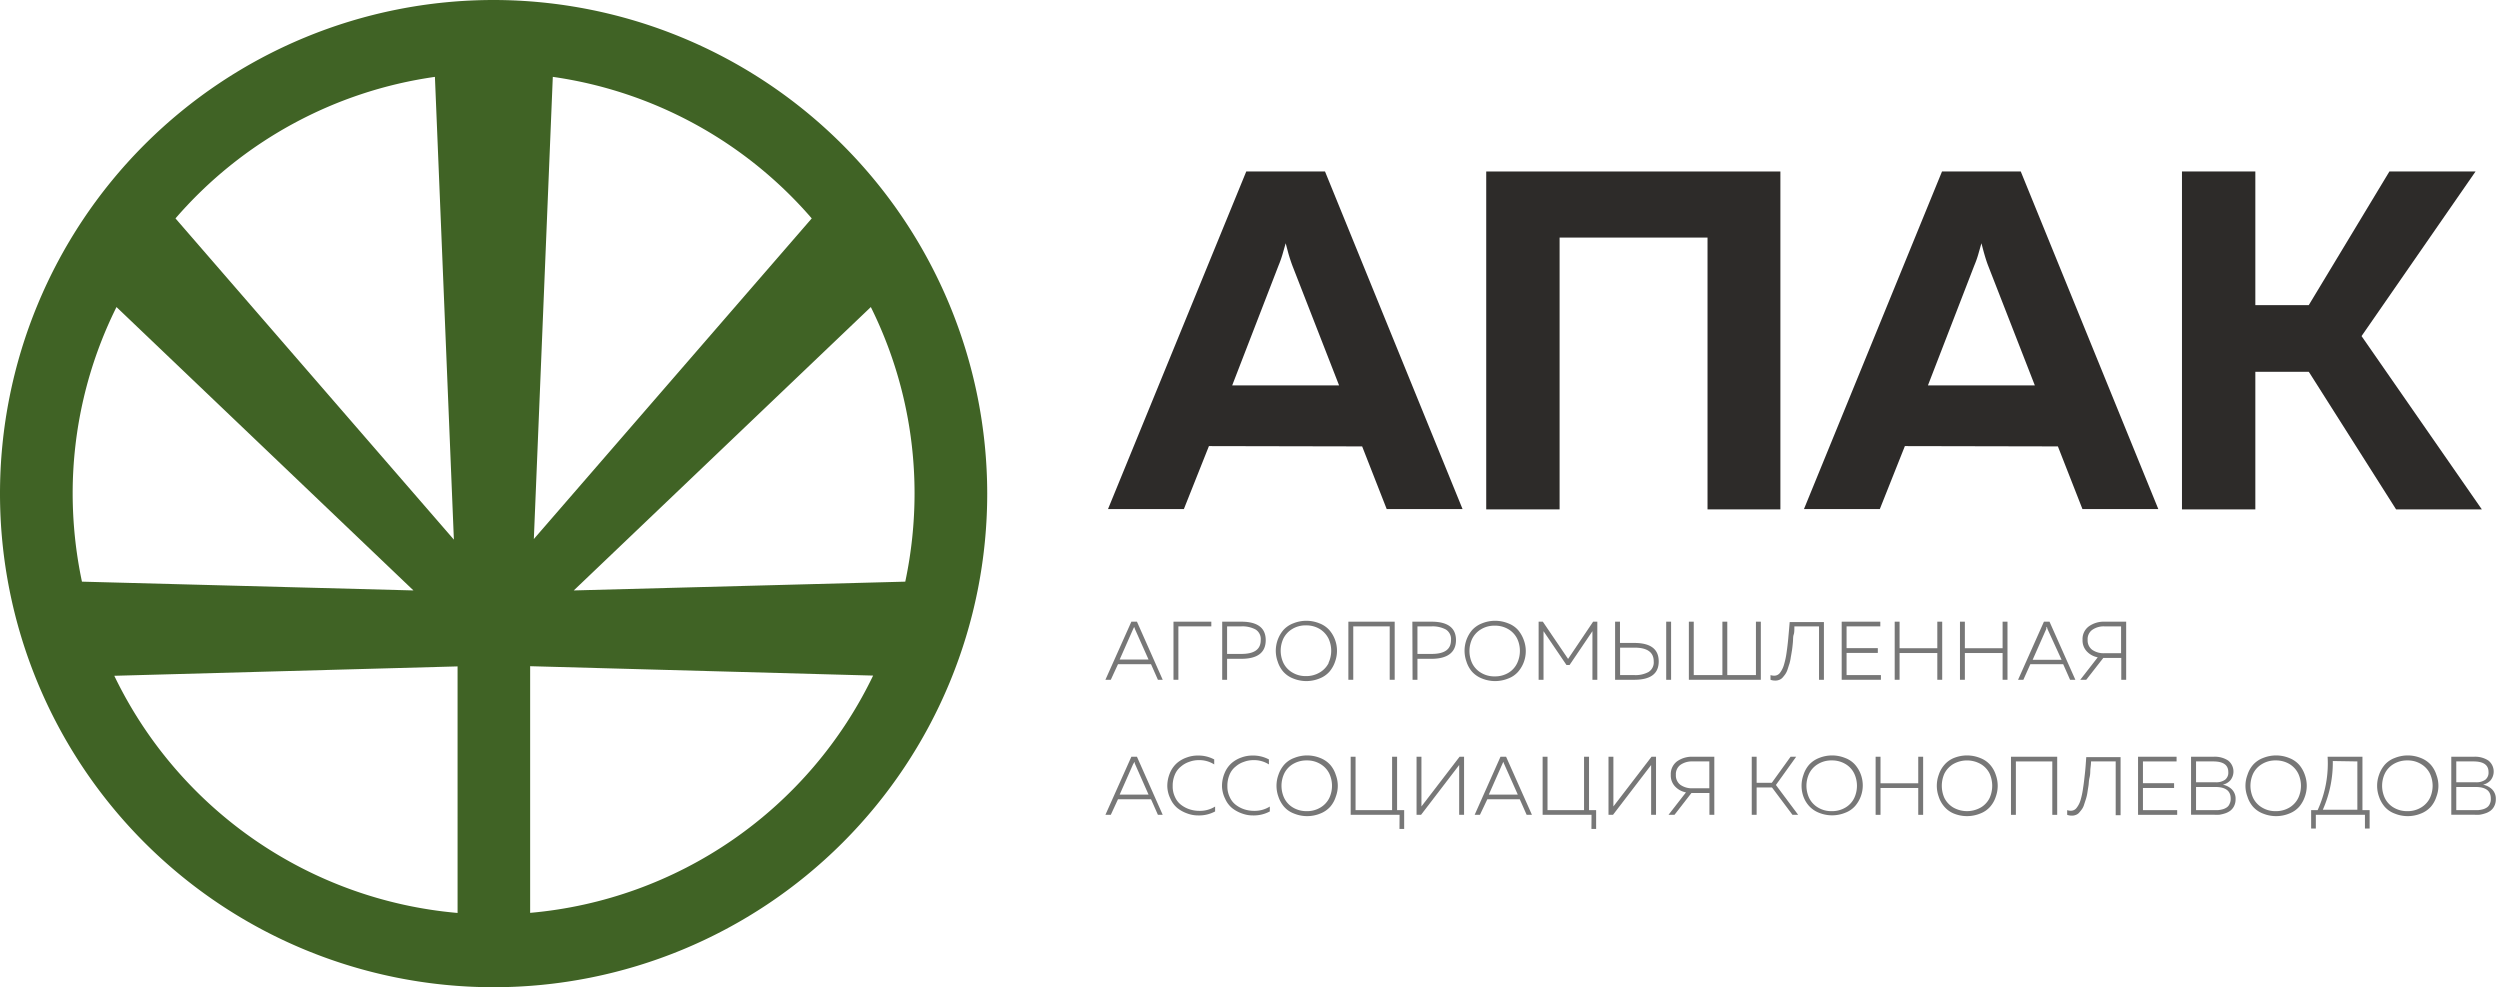 <?xml version="1.0" encoding="UTF-8"?> <svg xmlns="http://www.w3.org/2000/svg" xmlns:xlink="http://www.w3.org/1999/xlink" viewBox="0 0 250.45 98.9"><defs><style>.cls-1{fill:none;}.cls-2{clip-path:url(#clip-path);}.cls-3{fill:#2d2b29;}.cls-4{fill:#777;}.cls-5{fill:#406325;}</style><clipPath id="clip-path"><rect class="cls-1" width="250.45" height="98.9"></rect></clipPath></defs><g id="Слой_2" data-name="Слой 2"><g id="Слой_1-2" data-name="Слой 1"><g class="cls-2"><path class="cls-3" d="M136.46,44.72,138.92,51h7.6L132.74,17.18h-7.89L111,51h7.6l2.51-6.31Zm-8.38-18.11a11,11,0,0,0,.47-1.37l.25-.87.23.87c.12.45.27.91.44,1.37l4.68,12H123.44Z"></path><polygon class="cls-3" points="178.36 51.03 178.36 17.18 148.89 17.18 148.89 51.03 156.24 51.03 156.24 23.8 171.06 23.8 171.06 51.03 178.36 51.03"></polygon><path class="cls-3" d="M206.16,44.72,208.62,51h7.6L202.44,17.18h-7.89L180.72,51h7.6l2.51-6.31Zm-8.38-18.11a10,10,0,0,0,.47-1.37l.25-.87.23.87c.13.46.27.93.44,1.37l4.68,12H193.14Z"></path><polygon class="cls-3" points="231.37 37.36 240.04 51.03 248.63 51.03 236.58 33.67 248 17.18 239.37 17.18 231.29 30.57 225.94 30.57 225.94 17.18 218.59 17.18 218.59 51.03 225.94 51.03 225.94 37.25 231.29 37.25 231.37 37.36"></polygon><path class="cls-4" d="M111.28,68.1h-.54l2.6-5.82h.56l2.58,5.82H116l-.69-1.56H112Zm2.33-5.31c0,.08-.06.14-.07.18l-1.37,3.1h2.89L113.69,63s0-.1-.08-.18Z"></path><polygon class="cls-4" points="118.05 68.1 117.56 68.1 117.56 62.28 121.35 62.28 121.35 62.75 118.05 62.75 118.05 68.1"></polygon><path class="cls-4" d="M122.44,62.28h1.91c1.63,0,2.45.62,2.45,1.85S126,66,124.35,66h-1.42V68.1h-.49Zm1.93,3.23c1.29,0,1.93-.46,1.93-1.38a1.13,1.13,0,0,0-.52-1.07,2.78,2.78,0,0,0-1.41-.31h-1.44v2.76Z"></path><path class="cls-4" d="M128,66.28a3.21,3.21,0,0,1,.55-3.14,2.55,2.55,0,0,1,1-.69,3.48,3.48,0,0,1,2.64,0,2.55,2.55,0,0,1,1,.69,3.19,3.19,0,0,1,.56,3.14,3.07,3.07,0,0,1-.56,1,2.55,2.55,0,0,1-1,.69,3.48,3.48,0,0,1-2.64,0,2.55,2.55,0,0,1-1-.69A2.86,2.86,0,0,1,128,66.28Zm5.09.13a2.89,2.89,0,0,0,0-2.44,2.37,2.37,0,0,0-.85-.94,2.61,2.61,0,0,0-1.41-.38,2.55,2.55,0,0,0-1.4.38,2.33,2.33,0,0,0-.86.94,2.89,2.89,0,0,0,0,2.44,2.27,2.27,0,0,0,.86.94,2.55,2.55,0,0,0,1.4.38,2.61,2.61,0,0,0,1.41-.38A2.31,2.31,0,0,0,133.11,66.41Z"></path><polygon class="cls-4" points="135.57 68.1 135.08 68.1 135.08 62.28 139.72 62.28 139.72 68.1 139.22 68.1 139.22 62.75 135.57 62.75 135.57 68.1"></polygon><path class="cls-4" d="M141.49,62.28h1.92c1.63,0,2.45.62,2.45,1.85S145,66,143.41,66H142V68.1h-.49Zm1.94,3.23c1.29,0,1.93-.46,1.93-1.38a1.13,1.13,0,0,0-.52-1.07,2.83,2.83,0,0,0-1.41-.31H142v2.76Z"></path><path class="cls-4" d="M146.91,66.28a3.21,3.21,0,0,1,.55-3.14,2.63,2.63,0,0,1,1-.69,3.48,3.48,0,0,1,2.64,0,2.47,2.47,0,0,1,1,.69,3.31,3.31,0,0,1,.56,1,3.17,3.17,0,0,1-.56,3.14,2.47,2.47,0,0,1-1,.69,3.48,3.48,0,0,1-2.64,0,2.63,2.63,0,0,1-1-.69A2.86,2.86,0,0,1,146.91,66.28Zm5.09.13A2.89,2.89,0,0,0,152,64a2.3,2.3,0,0,0-.85-.94,2.58,2.58,0,0,0-1.41-.38,2.55,2.55,0,0,0-1.4.38,2.33,2.33,0,0,0-.86.94,2.89,2.89,0,0,0,0,2.44,2.27,2.27,0,0,0,.86.94,2.55,2.55,0,0,0,1.4.38,2.58,2.58,0,0,0,1.41-.38A2.24,2.24,0,0,0,152,66.41Z"></path><polygon class="cls-4" points="159.6 62.28 160.02 62.28 160.02 68.1 159.53 68.1 159.53 63.23 157.24 66.62 156.93 66.62 154.63 63.23 154.63 68.1 154.14 68.1 154.14 62.28 154.56 62.28 157.09 66.01 159.6 62.28"></polygon><path class="cls-4" d="M163.71,68.1H161.8V62.28h.49v2.13h1.42c1.64,0,2.46.61,2.46,1.85S165.35,68.1,163.71,68.1Zm-1.41-3.22v2.75h1.44a2.73,2.73,0,0,0,1.41-.31,1.13,1.13,0,0,0,.52-1.06c0-.92-.65-1.38-1.93-1.38Zm5.11,3.22h-.49V62.28h.49Z"></path><polygon class="cls-4" points="176.4 68.1 169.19 68.1 169.19 62.28 169.68 62.28 169.68 67.63 172.55 67.63 172.55 62.28 173.04 62.28 173.04 67.63 175.91 67.63 175.91 62.28 176.4 62.28 176.4 68.1"></polygon><path class="cls-4" d="M179.29,62.32v0h3.43V68.1h-.49V62.75h-2.47c0,.36,0,.64-.07.83s-.05.46-.08.79-.06.59-.09.78-.07.43-.12.7a4.31,4.31,0,0,1-.14.66c-.06.16-.11.35-.18.55a1.79,1.79,0,0,1-.23.48,4,4,0,0,1-.27.34.89.89,0,0,1-.34.23,1.05,1.05,0,0,1-.4.07,1.33,1.33,0,0,1-.47-.08v-.47a1.18,1.18,0,0,0,.39.06.71.71,0,0,0,.57-.3,2.49,2.49,0,0,0,.39-.8,8,8,0,0,0,.26-1.22c.07-.48.13-1,.17-1.44s.09-1,.14-1.61Z"></path><polygon class="cls-4" points="184.5 62.28 188.37 62.28 188.37 62.75 184.99 62.75 184.99 64.93 188.12 64.93 188.12 65.41 184.99 65.41 184.99 67.63 188.43 67.63 188.43 68.1 184.5 68.1 184.5 62.28"></polygon><polygon class="cls-4" points="194.08 62.28 194.57 62.28 194.57 68.1 194.08 68.1 194.08 65.42 190.3 65.42 190.3 68.1 189.81 68.1 189.81 62.28 190.3 62.28 190.3 64.94 194.08 64.94 194.08 62.28"></polygon><polygon class="cls-4" points="200.62 62.28 201.11 62.28 201.11 68.1 200.62 68.1 200.62 65.42 196.84 65.42 196.84 68.1 196.35 68.1 196.35 62.28 196.84 62.28 196.84 64.94 200.62 64.94 200.62 62.28"></polygon><path class="cls-4" d="M202.7,68.1h-.53l2.59-5.82h.56l2.59,5.82h-.53l-.69-1.56H203.4ZM205,62.79A1.78,1.78,0,0,1,205,63l-1.37,3.1h2.9L205.11,63s0-.1-.07-.18Z"></path><path class="cls-4" d="M209,68.1h-.6l1.75-2.25a2,2,0,0,1-1.1-.6,1.6,1.6,0,0,1-.42-1.16,1.57,1.57,0,0,1,.63-1.34,2.57,2.57,0,0,1,1.57-.47H213V68.1h-.49V65.91h-1.8Zm.14-4a1.17,1.17,0,0,0,.46,1,2,2,0,0,0,1.21.34h1.68V62.75h-1.68a2,2,0,0,0-1.21.35A1.14,1.14,0,0,0,209.14,64.09Z"></path><path class="cls-4" d="M111.28,81.63h-.54l2.6-5.82h.56l2.58,5.82H116l-.69-1.56H112Zm2.33-5.31c0,.07,0,.14-.07.18l-1.37,3.1h2.89l-1.37-3.1s0-.11-.08-.18Z"></path><path class="cls-4" d="M116.94,78.78a3.36,3.36,0,0,1,.26-1.33,2.72,2.72,0,0,1,.7-1,3,3,0,0,1,1-.57,3.16,3.16,0,0,1,1.11-.19,3.36,3.36,0,0,1,1.63.39v.5a2.77,2.77,0,0,0-1.56-.43,2.7,2.7,0,0,0-.94.17,2.44,2.44,0,0,0-.83.47,2,2,0,0,0-.61.81,2.81,2.81,0,0,0-.22,1.15,2.42,2.42,0,0,0,.23,1.09,2,2,0,0,0,.6.78,2.85,2.85,0,0,0,.84.45,3.12,3.12,0,0,0,1,.16,2.85,2.85,0,0,0,1.58-.43v.49a3.39,3.39,0,0,1-1.68.4,3.09,3.09,0,0,1-1.09-.19,3.41,3.41,0,0,1-1-.54,2.54,2.54,0,0,1-.7-.93A3,3,0,0,1,116.94,78.78Z"></path><path class="cls-4" d="M122.42,78.78a3.36,3.36,0,0,1,.26-1.33,2.72,2.72,0,0,1,.7-1,3,3,0,0,1,1-.57,3.16,3.16,0,0,1,1.11-.19,3.36,3.36,0,0,1,1.63.39v.5a2.77,2.77,0,0,0-1.56-.43,2.7,2.7,0,0,0-.94.17,2.44,2.44,0,0,0-.83.47,2,2,0,0,0-.61.81,2.81,2.81,0,0,0-.22,1.15,2.42,2.42,0,0,0,.23,1.09,2,2,0,0,0,.6.78,2.85,2.85,0,0,0,.84.45,3.12,3.12,0,0,0,1,.16,2.85,2.85,0,0,0,1.58-.43v.49a3.39,3.39,0,0,1-1.68.4,3.09,3.09,0,0,1-1.09-.19,3.41,3.41,0,0,1-1-.54,2.54,2.54,0,0,1-.7-.93A3,3,0,0,1,122.42,78.78Z"></path><path class="cls-4" d="M128.07,79.81a3.22,3.22,0,0,1,0-2.18,3.07,3.07,0,0,1,.56-1,2.47,2.47,0,0,1,1-.69,3.48,3.48,0,0,1,2.64,0,2.63,2.63,0,0,1,1,.69,2.86,2.86,0,0,1,.55,1,3.07,3.07,0,0,1,0,2.18,2.86,2.86,0,0,1-.55,1,2.63,2.63,0,0,1-1,.69,3.48,3.48,0,0,1-2.64,0,2.47,2.47,0,0,1-1-.69A3.07,3.07,0,0,1,128.07,79.81Zm5.1.13a2.89,2.89,0,0,0,0-2.44,2.27,2.27,0,0,0-.86-.94,2.55,2.55,0,0,0-1.4-.38,2.61,2.61,0,0,0-1.41.38,2.24,2.24,0,0,0-.85.94,2.89,2.89,0,0,0,0,2.44,2.24,2.24,0,0,0,.85.94,2.61,2.61,0,0,0,1.41.38,2.55,2.55,0,0,0,1.4-.38A2.27,2.27,0,0,0,133.17,79.94Z"></path><polygon class="cls-4" points="140.67 83.04 140.2 83.04 140.21 81.63 135.31 81.63 135.31 75.81 135.8 75.81 135.8 81.16 139.46 81.16 139.46 75.81 139.96 75.81 139.96 81.16 140.67 81.16 140.67 83.04"></polygon><polygon class="cls-4" points="146.67 81.63 146.18 81.63 146.18 77.14 146.18 76.64 142.36 81.63 141.91 81.63 141.91 75.81 142.4 75.81 142.4 80.29 142.4 80.79 146.22 75.81 146.67 75.81 146.67 81.63"></polygon><path class="cls-4" d="M148.26,81.63h-.53l2.59-5.82h.56l2.59,5.82h-.53l-.69-1.56H149Zm2.34-5.31-.08.18-1.37,3.1h2.9l-1.38-3.1a1.57,1.57,0,0,0-.07-.18Z"></path><polygon class="cls-4" points="159.9 83.04 159.43 83.04 159.44 81.63 154.54 81.63 154.54 75.81 155.03 75.81 155.03 81.16 158.69 81.16 158.69 75.81 159.19 75.81 159.19 81.16 159.9 81.16 159.9 83.04"></polygon><polygon class="cls-4" points="165.9 81.63 165.41 81.63 165.41 77.14 165.41 76.64 161.59 81.63 161.14 81.63 161.14 75.81 161.63 75.81 161.63 80.29 161.63 80.79 165.45 75.81 165.9 75.81 165.9 81.63"></polygon><path class="cls-4" d="M167.75,81.63h-.6l1.75-2.25a2,2,0,0,1-1.1-.6,1.6,1.6,0,0,1-.42-1.16,1.59,1.59,0,0,1,.63-1.35,2.56,2.56,0,0,1,1.57-.46h2.16v5.82h-.49V79.44h-1.8Zm.14-4a1.17,1.17,0,0,0,.46,1,2,2,0,0,0,1.21.34h1.68V76.28h-1.68a2,2,0,0,0-1.21.34A1.16,1.16,0,0,0,167.89,77.62Z"></path><polygon class="cls-4" points="175.98 81.63 175.49 81.63 175.49 75.81 175.98 75.81 175.98 78.42 177.5 78.42 179.38 75.81 179.94 75.81 177.91 78.64 180.14 81.63 179.57 81.63 177.52 78.89 175.98 78.89 175.98 81.63"></polygon><path class="cls-4" d="M180.67,79.81a3.22,3.22,0,0,1,0-2.18,2.86,2.86,0,0,1,.55-1,2.63,2.63,0,0,1,1-.69,3.48,3.48,0,0,1,2.64,0,2.47,2.47,0,0,1,1,.69,3.17,3.17,0,0,1,0,4.1,2.47,2.47,0,0,1-1,.69,3.48,3.48,0,0,1-2.64,0,2.63,2.63,0,0,1-1-.69A2.86,2.86,0,0,1,180.67,79.81Zm5.09.13a2.89,2.89,0,0,0,0-2.44,2.24,2.24,0,0,0-.85-.94,2.58,2.58,0,0,0-1.41-.38,2.55,2.55,0,0,0-1.4.38,2.27,2.27,0,0,0-.86.94,2.89,2.89,0,0,0,0,2.44,2.27,2.27,0,0,0,.86.94,2.55,2.55,0,0,0,1.4.38,2.58,2.58,0,0,0,1.41-.38A2.24,2.24,0,0,0,185.76,79.94Z"></path><polygon class="cls-4" points="192.17 75.81 192.66 75.81 192.66 81.63 192.17 81.63 192.17 78.94 188.39 78.94 188.39 81.63 187.9 81.63 187.9 75.81 188.39 75.81 188.39 78.47 192.17 78.47 192.17 75.81"></polygon><path class="cls-4" d="M194.22,79.81a3.22,3.22,0,0,1,0-2.18,2.89,2.89,0,0,1,.56-1,2.51,2.51,0,0,1,.95-.69,3.51,3.51,0,0,1,2.65,0,2.51,2.51,0,0,1,1,.69,2.89,2.89,0,0,1,.56,1,3.22,3.22,0,0,1,0,2.18,2.89,2.89,0,0,1-.56,1,2.51,2.51,0,0,1-1,.69,3.51,3.51,0,0,1-2.65,0,2.51,2.51,0,0,1-.95-.69A2.89,2.89,0,0,1,194.22,79.81Zm5.1.13a3,3,0,0,0,0-2.44,2.27,2.27,0,0,0-.86-.94,2.79,2.79,0,0,0-2.81,0,2.34,2.34,0,0,0-.86.94,3,3,0,0,0,0,2.44,2.34,2.34,0,0,0,.86.94,2.79,2.79,0,0,0,2.81,0A2.27,2.27,0,0,0,199.32,79.94Z"></path><polygon class="cls-4" points="201.95 81.63 201.46 81.63 201.46 75.81 206.09 75.81 206.09 81.63 205.6 81.63 205.6 76.28 201.95 76.28 201.95 81.63"></polygon><path class="cls-4" d="M209,75.85v0h3.44v5.82h-.49V76.28h-2.47c0,.36-.06.63-.07.83s0,.46-.08.79-.07.59-.1.78-.07.43-.11.7a4.42,4.42,0,0,1-.15.66l-.18.55a1.59,1.59,0,0,1-.22.47,4.29,4.29,0,0,1-.28.35.76.76,0,0,1-.34.23,1,1,0,0,1-.39.07,1.33,1.33,0,0,1-.47-.08v-.47a1.14,1.14,0,0,0,.39.06.71.71,0,0,0,.57-.31,2.33,2.33,0,0,0,.39-.79,8.08,8.08,0,0,0,.25-1.22c.08-.49.13-1,.18-1.44s.09-1,.13-1.61Z"></path><polygon class="cls-4" points="214.19 75.81 218.05 75.81 218.05 76.28 214.68 76.28 214.68 78.46 217.8 78.46 217.8 78.94 214.68 78.94 214.68 81.16 218.11 81.16 218.11 81.63 214.19 81.63 214.19 75.81"></polygon><path class="cls-4" d="M219.5,75.81h2.26a2.44,2.44,0,0,1,1.44.37,1.4,1.4,0,0,1,.23,2,1.42,1.42,0,0,1-.75.43,1.77,1.77,0,0,1,.9.46,1.32,1.32,0,0,1,.38,1,1.48,1.48,0,0,1-.15.68,1.32,1.32,0,0,1-.37.46,1.82,1.82,0,0,1-.52.27,3.72,3.72,0,0,1-.58.14,4.86,4.86,0,0,1-.56,0H219.5Zm3.73,1.53c0-.7-.5-1.06-1.5-1.06H220v2.09h2a1.52,1.52,0,0,0,.9-.25A.89.89,0,0,0,223.23,77.34Zm.24,2.66c0-.78-.52-1.16-1.54-1.16H220v2.32h1.69l.49,0a3.08,3.08,0,0,0,.47-.08,1.36,1.36,0,0,0,.42-.19.74.74,0,0,0,.28-.34A1.09,1.09,0,0,0,223.47,80Z"></path><path class="cls-4" d="M225.15,79.81a3.07,3.07,0,0,1,0-2.18,2.86,2.86,0,0,1,.55-1,2.55,2.55,0,0,1,1-.69,3.48,3.48,0,0,1,2.64,0,2.55,2.55,0,0,1,1,.69,3.07,3.07,0,0,1,.56,1,3.22,3.22,0,0,1,0,2.18,3.07,3.07,0,0,1-.56,1,2.55,2.55,0,0,1-1,.69,3.48,3.48,0,0,1-2.64,0,2.55,2.55,0,0,1-1-.69A2.86,2.86,0,0,1,225.15,79.81Zm5.09.13a2.89,2.89,0,0,0,0-2.44,2.31,2.31,0,0,0-.85-.94,2.61,2.61,0,0,0-1.41-.38,2.55,2.55,0,0,0-1.4.38,2.27,2.27,0,0,0-.86.94,2.89,2.89,0,0,0,0,2.44,2.27,2.27,0,0,0,.86.94,2.55,2.55,0,0,0,1.4.38,2.61,2.61,0,0,0,1.41-.38A2.31,2.31,0,0,0,230.24,79.94Z"></path><path class="cls-4" d="M232,83h-.47V81.16h.65a11.21,11.21,0,0,0,1-5.35h3.49v5.35h.72V83h-.47V81.63H232Zm1.7-6.76a11.65,11.65,0,0,1-1,4.88h3.46V76.28Z"></path><path class="cls-4" d="M238.33,79.81a3.22,3.22,0,0,1,0-2.18,3.07,3.07,0,0,1,.56-1,2.47,2.47,0,0,1,1-.69,3.48,3.48,0,0,1,2.64,0,2.63,2.63,0,0,1,1,.69,2.86,2.86,0,0,1,.55,1,3.07,3.07,0,0,1,0,2.18,2.86,2.86,0,0,1-.55,1,2.63,2.63,0,0,1-1,.69,3.48,3.48,0,0,1-2.64,0,2.47,2.47,0,0,1-1-.69A3.07,3.07,0,0,1,238.33,79.81Zm5.1.13a2.89,2.89,0,0,0,0-2.44,2.27,2.27,0,0,0-.86-.94,2.55,2.55,0,0,0-1.4-.38,2.61,2.61,0,0,0-1.41.38,2.24,2.24,0,0,0-.85.94,2.89,2.89,0,0,0,0,2.44,2.24,2.24,0,0,0,.85.94,2.61,2.61,0,0,0,1.41.38,2.55,2.55,0,0,0,1.4-.38A2.27,2.27,0,0,0,243.43,79.94Z"></path><path class="cls-4" d="M245.57,75.81h2.26a2.44,2.44,0,0,1,1.44.37,1.4,1.4,0,0,1,.23,2,1.46,1.46,0,0,1-.75.43,1.81,1.81,0,0,1,.9.46,1.32,1.32,0,0,1,.38,1,1.48,1.48,0,0,1-.15.68,1.32,1.32,0,0,1-.37.46,1.76,1.76,0,0,1-.53.27,3.37,3.37,0,0,1-.57.14,5,5,0,0,1-.56,0h-2.28Zm3.73,1.53c0-.7-.5-1.06-1.5-1.06h-1.73v2.09h2a1.52,1.52,0,0,0,.9-.25A.89.89,0,0,0,249.3,77.34Zm.23,2.66c0-.78-.51-1.16-1.53-1.16h-1.93v2.32h1.68l.5,0a3.08,3.08,0,0,0,.47-.08,1.36,1.36,0,0,0,.42-.19.8.8,0,0,0,.28-.34A1.09,1.09,0,0,0,249.53,80Z"></path><path class="cls-5" d="M49.45,0A49.45,49.45,0,1,0,98.9,49.45,49.5,49.5,0,0,0,49.45,0M7.28,49.45a41.91,41.91,0,0,1,4.39-18.69L41.42,59.15,8.21,58.27a42.7,42.7,0,0,1-.93-8.82m84.34,0a42.7,42.7,0,0,1-.93,8.82l-33.21.88L87.24,30.76a41.9,41.9,0,0,1,4.38,18.69M81.32,21.88,53.48,54l1.9-46.3A42.1,42.1,0,0,1,81.32,21.88M43.57,7.7l1.9,46.36L17.58,21.88a42.16,42.16,0,0,1,26-14.18m-32.14,60,34.4-.94V91.46a42.24,42.24,0,0,1-34.4-23.78M53.11,91.45V66.74l34.36.94A42.24,42.24,0,0,1,53.11,91.45"></path></g></g></g></svg> 